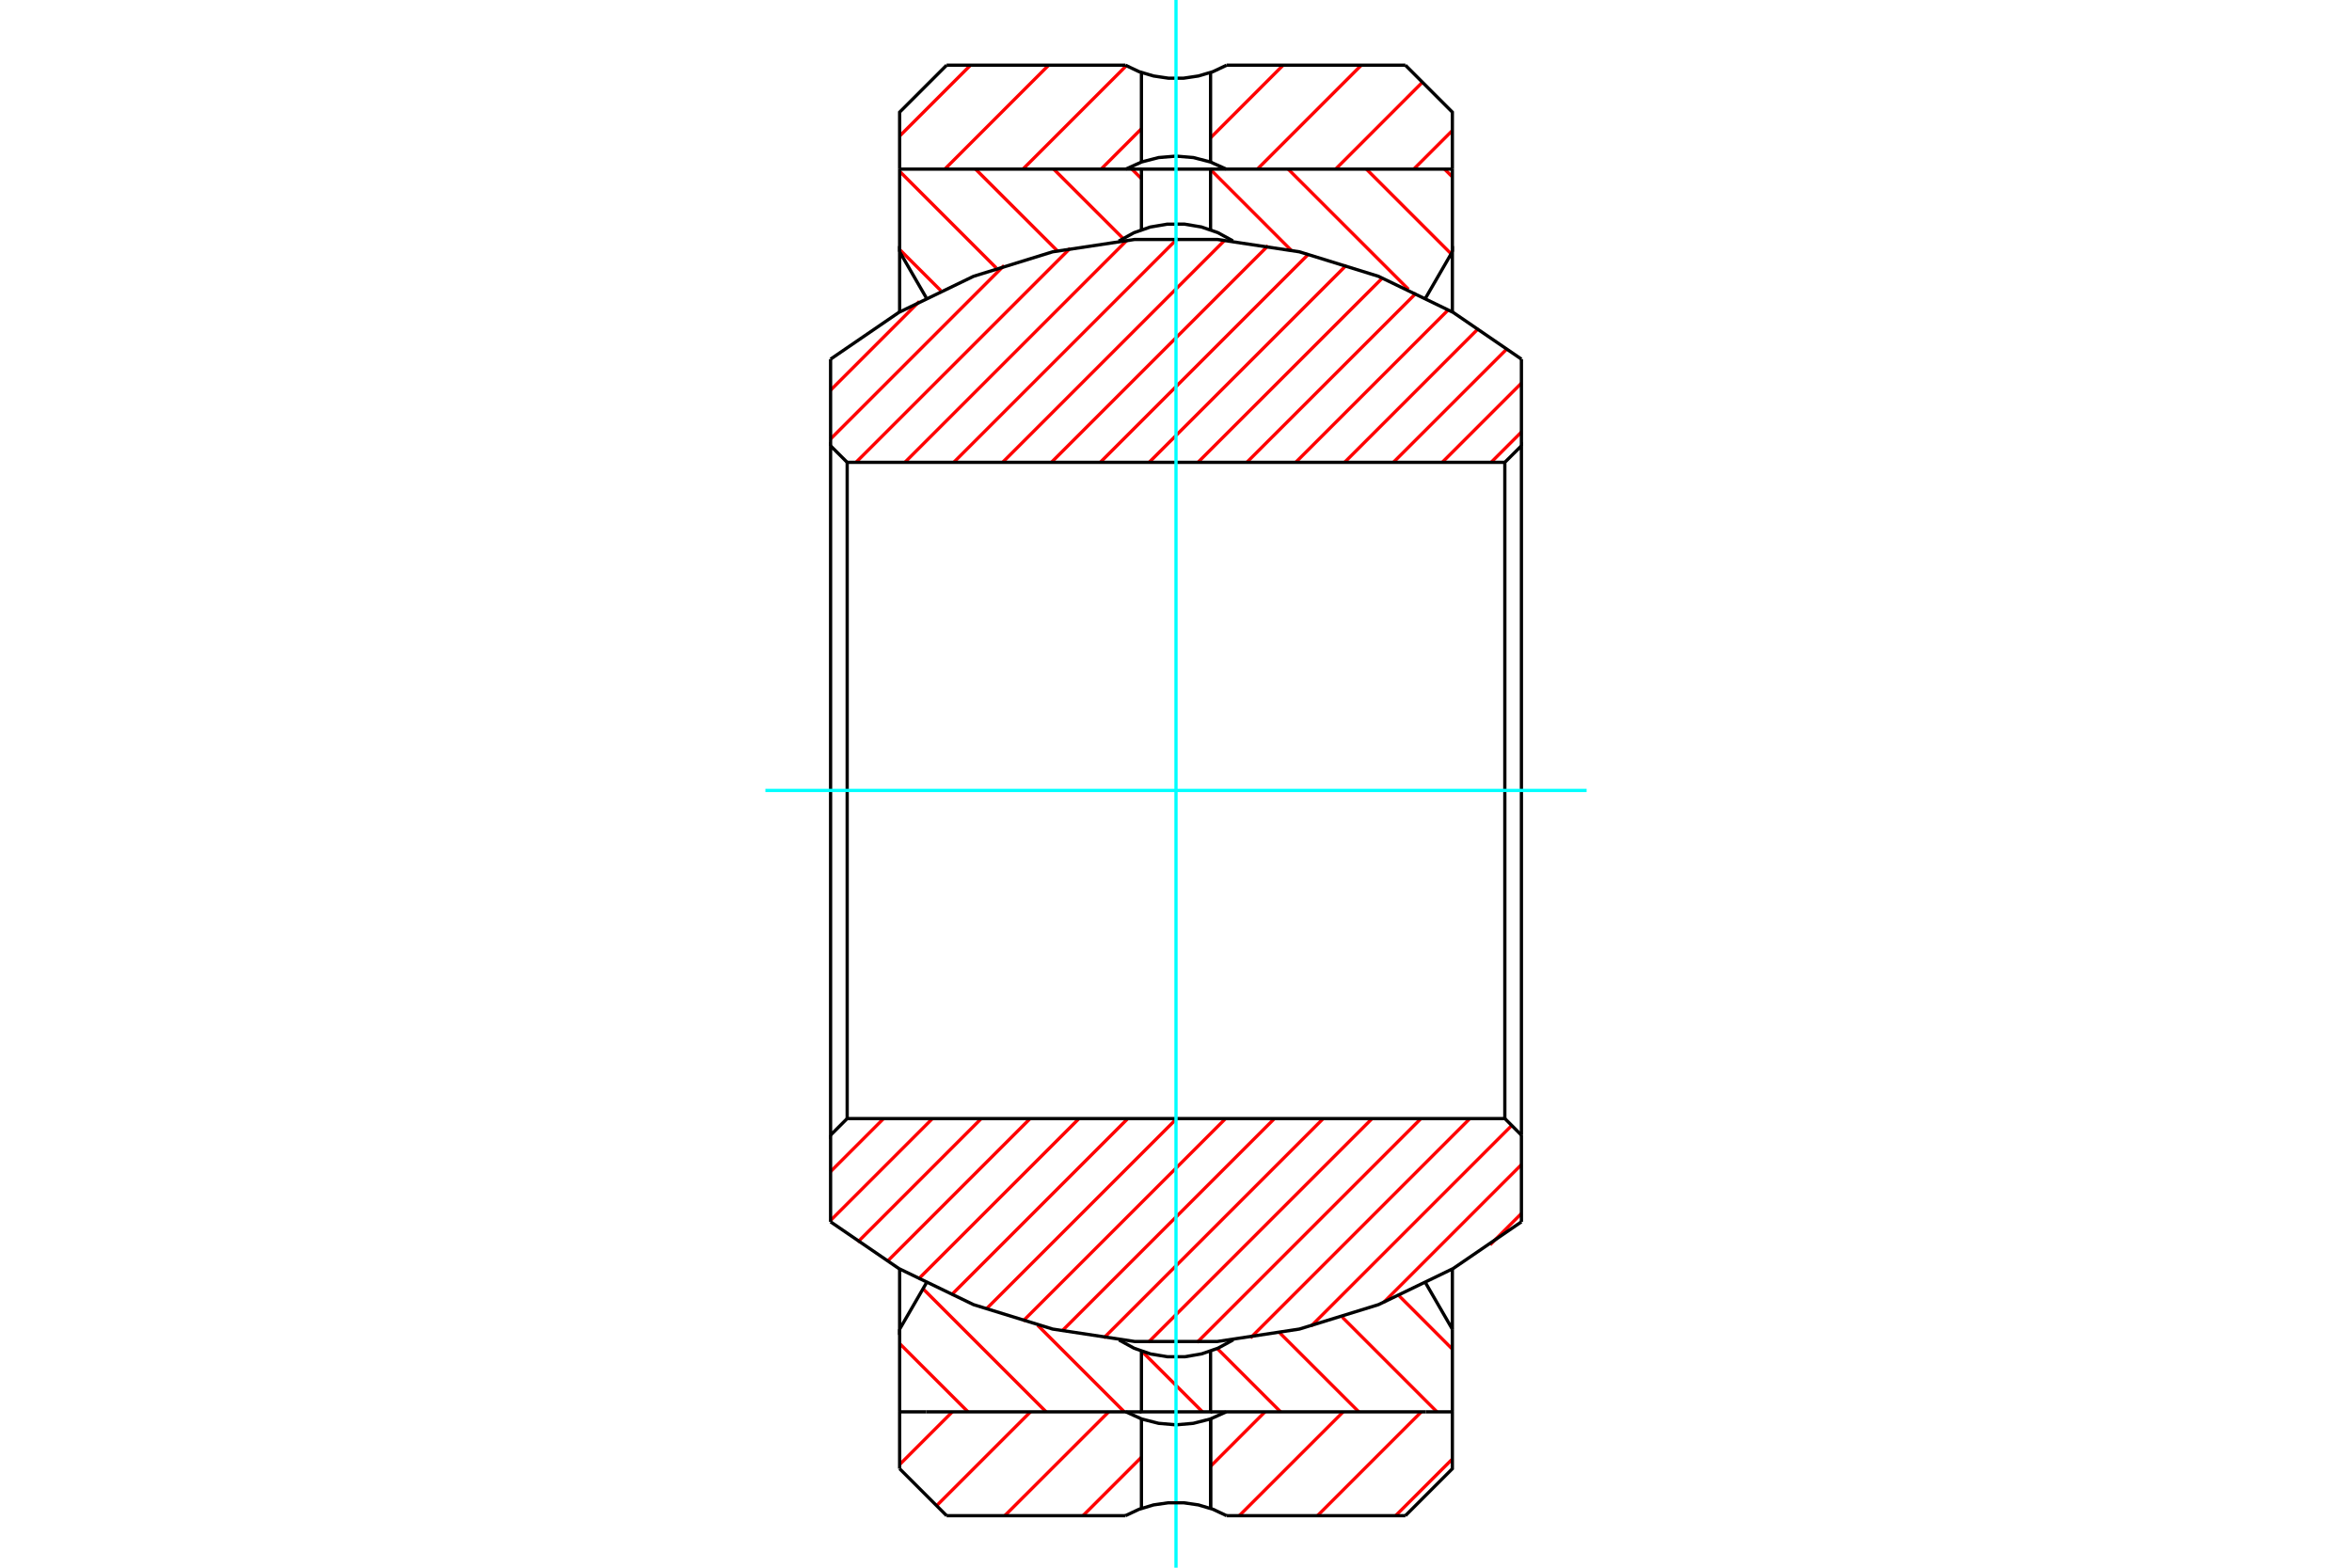<?xml version="1.0" standalone="no"?>
<!DOCTYPE svg PUBLIC "-//W3C//DTD SVG 1.1//EN"
	"http://www.w3.org/Graphics/SVG/1.1/DTD/svg11.dtd">
<svg xmlns="http://www.w3.org/2000/svg" height="100%" width="100%" viewBox="0 0 36000 24000">
	<rect x="-1800" y="-1200" width="39600" height="26400" style="fill:#FFF"/>
	<g style="fill:none; fill-rule:evenodd" transform="matrix(1 0 0 1 0 0)">
		<g style="fill:none; stroke:#000; stroke-width:50; shape-rendering:geometricPrecision">
		</g>
		<g style="fill:none; stroke:#F00; stroke-width:50; shape-rendering:geometricPrecision">
			<line x1="22230" y1="22336" x2="21361" y2="23204"/>
			<line x1="21755" y1="21614" x2="20165" y2="23204"/>
			<line x1="20559" y1="21614" x2="18968" y2="23204"/>
			<line x1="19362" y1="21614" x2="18529" y2="22448"/>
			<line x1="17471" y1="22309" x2="16576" y2="23204"/>
			<line x1="16970" y1="21614" x2="15379" y2="23204"/>
			<line x1="15773" y1="21614" x2="14336" y2="23051"/>
			<line x1="14577" y1="21614" x2="13770" y2="22421"/>
			<line x1="22230" y1="1998" x2="21639" y2="2589"/>
			<line x1="21772" y1="1259" x2="20443" y2="2589"/>
			<line x1="20837" y1="998" x2="19246" y2="2589"/>
			<line x1="19640" y1="998" x2="18529" y2="2110"/>
			<line x1="17471" y1="1971" x2="16854" y2="2589"/>
			<line x1="17240" y1="1006" x2="15657" y2="2589"/>
			<line x1="16051" y1="998" x2="14461" y2="2589"/>
			<line x1="14855" y1="998" x2="13770" y2="2083"/>
		</g>
		<g style="fill:none; stroke:#000; stroke-width:50; shape-rendering:geometricPrecision">
			<line x1="13770" y1="22485" x2="13770" y2="21614"/>
			<polyline points="13770,2589 13770,1717 14489,998"/>
			<line x1="18775" y1="998" x2="21511" y2="998"/>
			<line x1="14489" y1="998" x2="17225" y2="998"/>
			<polyline points="21511,998 22230,1717 22230,2589"/>
			<polyline points="22230,21614 22230,22485 21511,23204"/>
			<line x1="17225" y1="23204" x2="14489" y2="23204"/>
			<line x1="21511" y1="23204" x2="18775" y2="23204"/>
			<line x1="14489" y1="23204" x2="13770" y2="22485"/>
			<line x1="18529" y1="2482" x2="18529" y2="1109"/>
			<line x1="17471" y1="1110" x2="17471" y2="2482"/>
			<line x1="17471" y1="21721" x2="17471" y2="23093"/>
			<line x1="18529" y1="23093" x2="18529" y2="21721"/>
			<polyline points="17225,998 17434,1097 17656,1163 17884,1197 18116,1197 18344,1163 18566,1097 18775,998"/>
			<polyline points="18767,2588 18524,2479 18266,2412 18000,2390 17735,2412 17476,2479 17233,2588"/>
			<polyline points="17233,21614 17476,21724 17734,21790 18000,21813 18265,21790 18524,21724 18767,21615"/>
		</g>
		<g style="fill:none; stroke:#F00; stroke-width:50; shape-rendering:geometricPrecision">
			<line x1="14816" y1="21614" x2="13770" y2="20569"/>
			<line x1="16012" y1="21614" x2="14128" y2="19730"/>
			<line x1="17208" y1="21614" x2="15882" y2="20288"/>
			<line x1="18405" y1="21614" x2="17478" y2="20687"/>
			<line x1="19601" y1="21614" x2="18631" y2="20644"/>
			<line x1="20798" y1="21614" x2="19590" y2="20407"/>
			<line x1="21994" y1="21614" x2="20545" y2="20165"/>
			<line x1="22230" y1="20654" x2="21414" y2="19837"/>
			<line x1="14400" y1="4449" x2="13770" y2="3820"/>
			<line x1="15249" y1="4102" x2="13770" y2="2623"/>
			<line x1="16185" y1="3841" x2="14932" y2="2589"/>
			<line x1="17190" y1="3650" x2="16128" y2="2589"/>
			<line x1="17471" y1="2735" x2="17325" y2="2589"/>
			<line x1="19764" y1="3832" x2="18529" y2="2596"/>
			<line x1="21558" y1="4429" x2="19717" y2="2589"/>
			<line x1="22211" y1="3886" x2="20914" y2="2589"/>
			<line x1="22230" y1="2708" x2="22110" y2="2589"/>
		</g>
		<g style="fill:none; stroke:#000; stroke-width:50; shape-rendering:geometricPrecision">
			<line x1="22230" y1="3854" x2="22230" y2="2589"/>
			<line x1="22230" y1="21614" x2="22230" y2="20349"/>
			<polyline points="22230,2589 21824,2589 18529,2589"/>
			<polyline points="17471,2589 14176,2589 13770,2589"/>
			<line x1="13770" y1="20349" x2="13770" y2="21614"/>
			<line x1="13770" y1="2589" x2="13770" y2="3854"/>
			<line x1="13770" y1="21614" x2="14176" y2="21614"/>
			<line x1="18529" y1="21614" x2="21824" y2="21614"/>
			<line x1="14176" y1="21614" x2="17471" y2="21614"/>
			<line x1="21824" y1="21614" x2="22230" y2="21614"/>
			<line x1="22230" y1="20349" x2="22230" y2="19426"/>
			<polyline points="22230,4780 22230,3854 21824,4556 21824,4559"/>
			<line x1="21824" y1="19644" x2="21824" y2="19647"/>
			<line x1="14182" y1="4556" x2="14176" y2="4556"/>
			<line x1="21824" y1="4556" x2="21817" y2="4556"/>
			<line x1="14176" y1="4556" x2="14176" y2="4559"/>
			<line x1="14176" y1="19643" x2="14176" y2="19647"/>
			<polyline points="14176,4556 13770,3854 13770,4777"/>
			<polyline points="13770,19423 13770,20349 14176,19647"/>
			<line x1="21818" y1="19647" x2="21824" y2="19647"/>
			<line x1="14176" y1="19647" x2="14183" y2="19647"/>
			<line x1="21824" y1="19647" x2="22230" y2="20349"/>
			<polyline points="18529,3518 18529,2589 17471,2589 17471,3518"/>
			<polyline points="17471,20685 17471,21614 18529,21614 18529,20685"/>
			<polyline points="18871,3688 18640,3561 18390,3475 18129,3431 17865,3432 17605,3476 17356,3563 17124,3691"/>
			<polyline points="17129,20515 17360,20641 17610,20728 17871,20771 18135,20771 18395,20726 18644,20639 18876,20512"/>
		</g>
		<g style="fill:none; stroke:#F00; stroke-width:50; shape-rendering:geometricPrecision">
			<line x1="23287" y1="18578" x2="22808" y2="19057"/>
			<line x1="23287" y1="17830" x2="21178" y2="19939"/>
			<line x1="23139" y1="17230" x2="20069" y2="20300"/>
			<line x1="22498" y1="17124" x2="19140" y2="20482"/>
			<line x1="21750" y1="17124" x2="18323" y2="20551"/>
			<line x1="21002" y1="17124" x2="17577" y2="20549"/>
			<line x1="20254" y1="17124" x2="16894" y2="20484"/>
			<line x1="19507" y1="17124" x2="16256" y2="20375"/>
			<line x1="18759" y1="17124" x2="15657" y2="20226"/>
			<line x1="18011" y1="17124" x2="15092" y2="20043"/>
			<line x1="17263" y1="17124" x2="14559" y2="19828"/>
			<line x1="16516" y1="17124" x2="14055" y2="19584"/>
			<line x1="15768" y1="17124" x2="13579" y2="19313"/>
			<line x1="15020" y1="17124" x2="13128" y2="19016"/>
			<line x1="14273" y1="17124" x2="12713" y2="18684"/>
			<line x1="13525" y1="17124" x2="12713" y2="17936"/>
			<line x1="23287" y1="6614" x2="22823" y2="7078"/>
			<line x1="23287" y1="5866" x2="22075" y2="7078"/>
			<line x1="23071" y1="5335" x2="21327" y2="7078"/>
			<line x1="22631" y1="5027" x2="20580" y2="7078"/>
			<line x1="22167" y1="4744" x2="19832" y2="7078"/>
			<line x1="21676" y1="4487" x2="19084" y2="7078"/>
			<line x1="21158" y1="4257" x2="18336" y2="7078"/>
			<line x1="20610" y1="4058" x2="17589" y2="7078"/>
			<line x1="20029" y1="3890" x2="16841" y2="7078"/>
			<line x1="19410" y1="3761" x2="16093" y2="7078"/>
			<line x1="18746" y1="3678" x2="15346" y2="7078"/>
			<line x1="18031" y1="3645" x2="14598" y2="7078"/>
			<line x1="17251" y1="3677" x2="13850" y2="7078"/>
			<line x1="16380" y1="3801" x2="13102" y2="7078"/>
			<line x1="15369" y1="4064" x2="12713" y2="6720"/>
			<line x1="14072" y1="4614" x2="12713" y2="5973"/>
		</g>
		<g style="fill:none; stroke:#000; stroke-width:50; shape-rendering:geometricPrecision">
			<line x1="23287" y1="6825" x2="23287" y2="5498"/>
			<line x1="23287" y1="18705" x2="23287" y2="17378"/>
			<polyline points="23287,5498 22241,4782 21099,4230 19888,3855 18634,3666 17366,3666 16112,3855 14901,4230 13759,4782 12713,5498"/>
			<line x1="12713" y1="17378" x2="12713" y2="18705"/>
			<line x1="12713" y1="5498" x2="12713" y2="6825"/>
			<polyline points="12713,18705 13759,19421 14901,19973 16112,20347 17366,20537 18634,20537 19888,20347 21099,19973 22241,19421 23287,18705"/>
			<polyline points="23287,17378 23287,6825 23033,7078 23033,17124"/>
			<polyline points="23033,7078 12967,7078 12967,17124"/>
			<polyline points="12967,7078 12713,6825 12713,17378 12967,17124 23033,17124 23287,17378"/>
		</g>
		<g style="fill:none; stroke:#0FF; stroke-width:50; shape-rendering:geometricPrecision">
			<line x1="24285" y1="12101" x2="11715" y2="12101"/>
			<line x1="18000" y1="0" x2="18000" y2="24000"/>
		</g>
		<g style="fill:none; stroke:#000; stroke-width:50; shape-rendering:geometricPrecision">
			<polyline points="18775,23204 18566,23106 18344,23039 18116,23006 17884,23006 17656,23039 17434,23106 17225,23204"/>
			<line x1="18529" y1="23093" x2="18529" y2="21721"/>
		</g>
	</g>
</svg>
